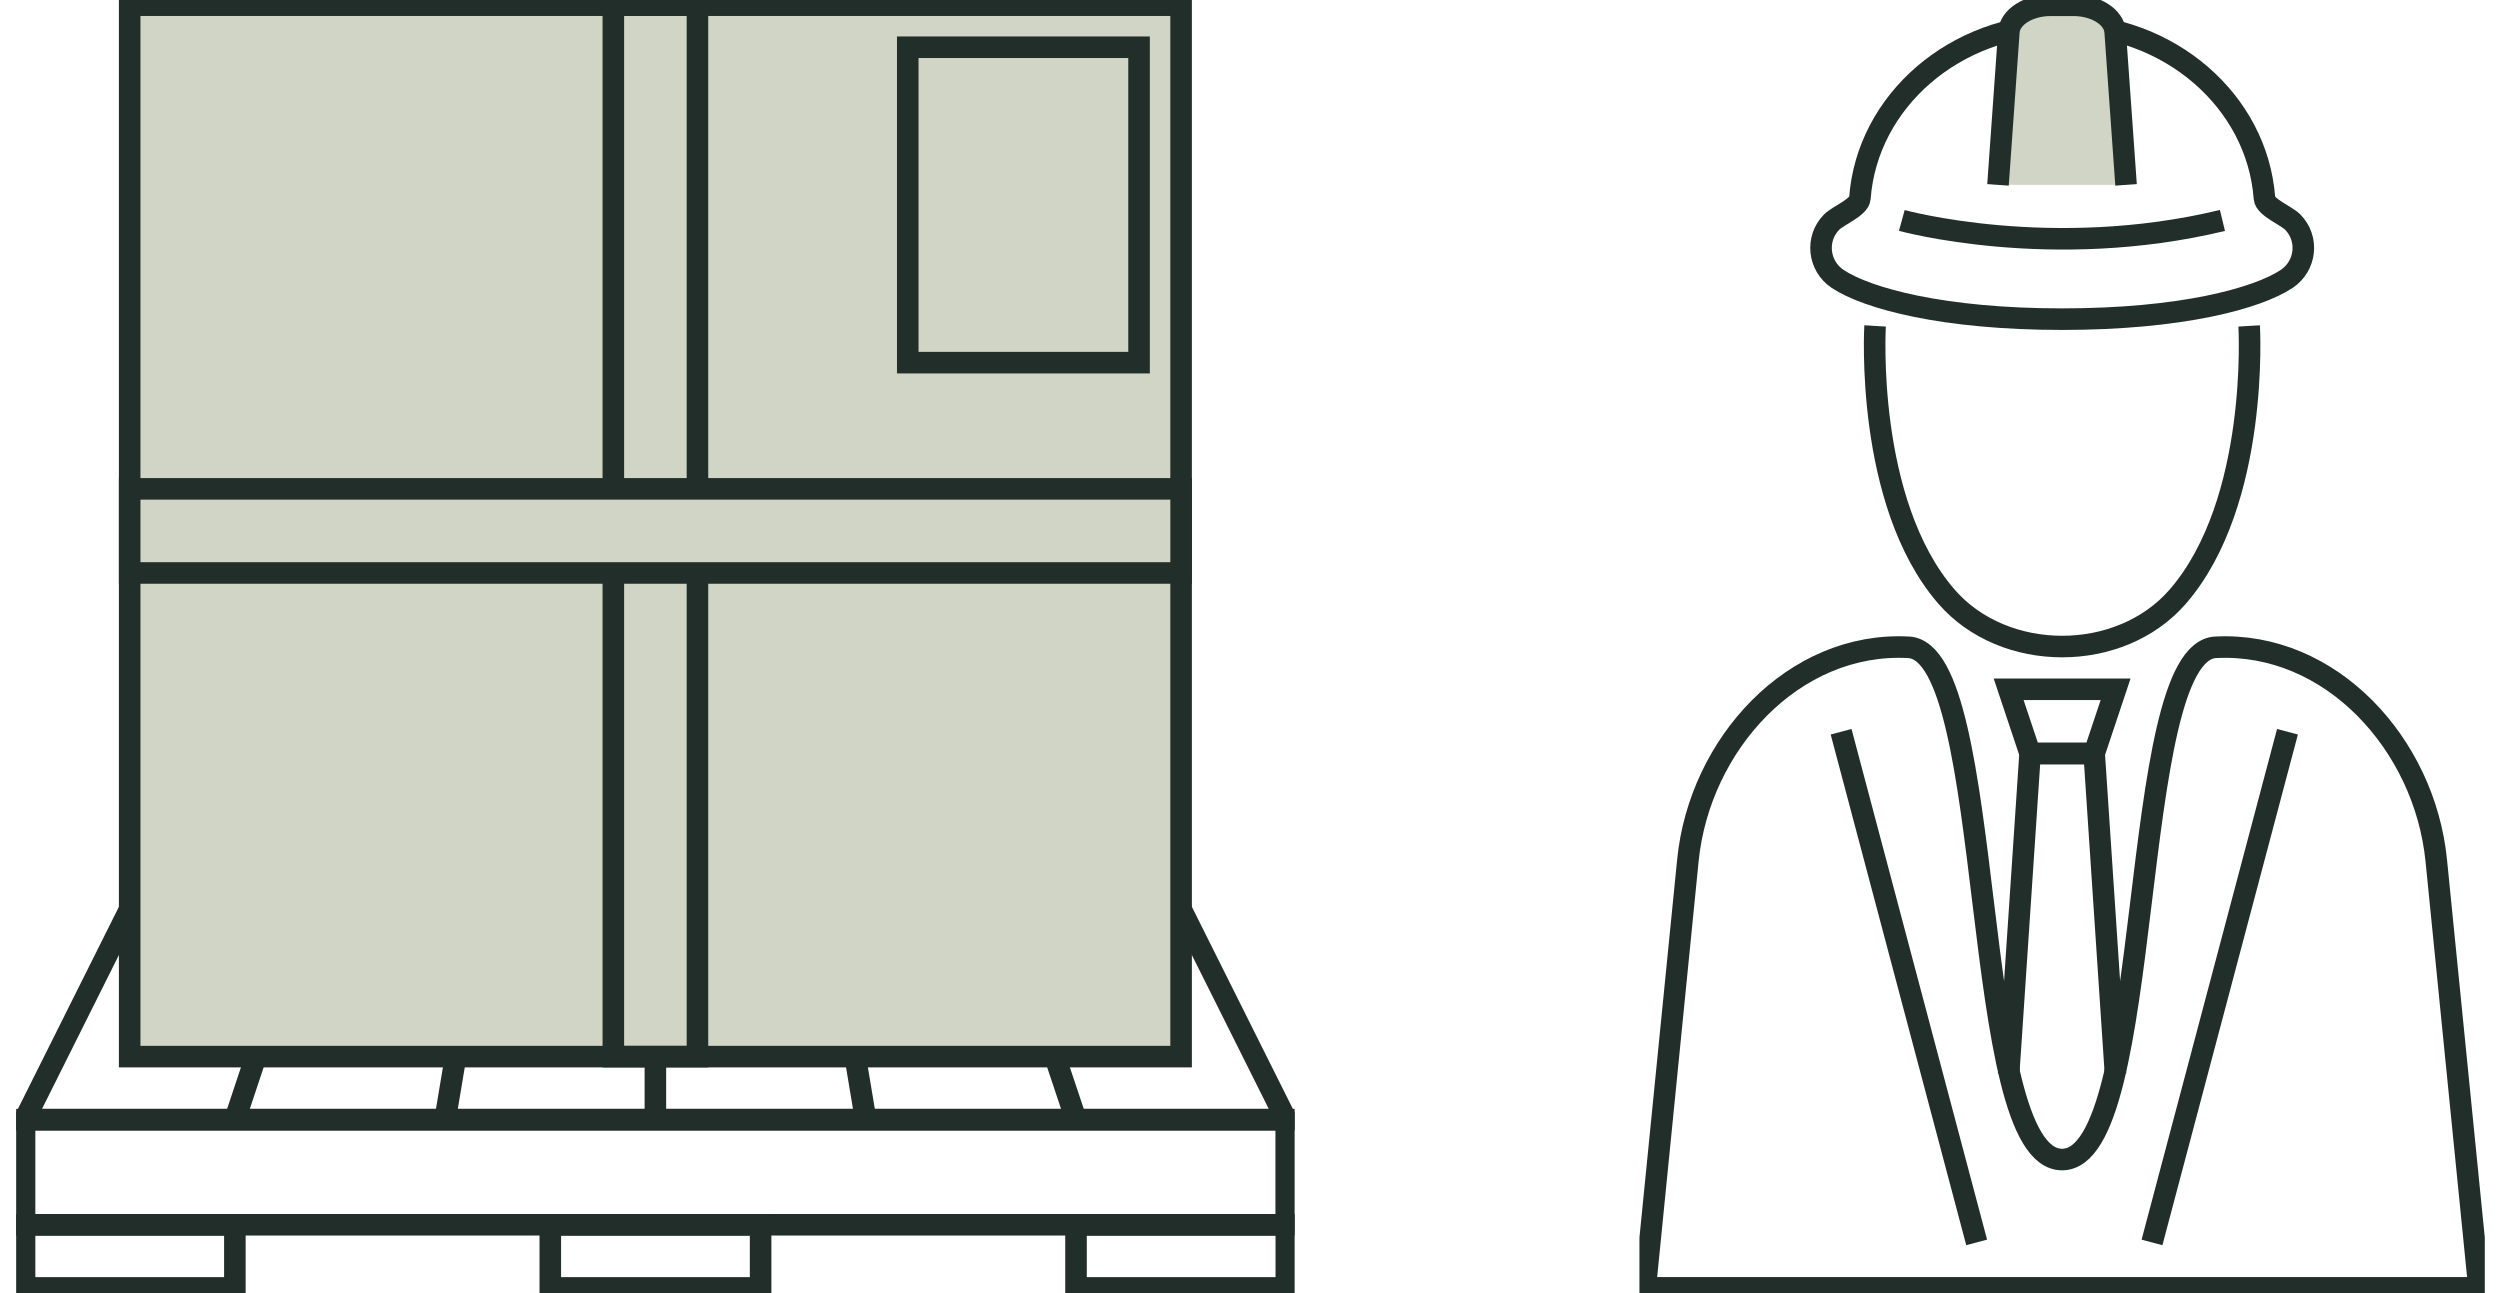 <svg width="116" height="60" viewBox="0 0 116 60" fill="none" xmlns="http://www.w3.org/2000/svg">
<g clip-path="url(#clip0_1988_6365)">
<path d="M59.68 51.953H1.14V56.829H59.68V51.953Z" stroke="#222E29" stroke-miterlimit="10"/>
<path d="M10.898 56.834H1.14V59.759H10.898V56.834Z" stroke="#222E29" stroke-miterlimit="10"/>
<path d="M35.292 56.834H25.534V59.759H35.292V56.834Z" stroke="#222E29" stroke-miterlimit="10"/>
<path d="M59.685 56.834H49.927V59.759H59.685V56.834Z" stroke="#222E29" stroke-miterlimit="10"/>
<path d="M54.803 42.194H6.017L1.14 51.953H59.68L54.803 42.194Z" stroke="#222E29" stroke-miterlimit="10"/>
<path d="M10.898 51.952L11.872 49.027" stroke="#222E29" stroke-miterlimit="10"/>
<path d="M20.652 51.953L21.63 46.098" stroke="#222E29" stroke-miterlimit="10"/>
<path d="M30.41 51.952V49.027" stroke="#222E29" stroke-miterlimit="10"/>
<path d="M40.169 51.953L39.19 46.098" stroke="#222E29" stroke-miterlimit="10"/>
<path d="M49.927 51.952L48.949 49.027" stroke="#222E29" stroke-miterlimit="10"/>
<path d="M54.803 0.241H6.017V49.027H54.803V0.241Z" fill="#D0D5C5" stroke="#222E29" stroke-miterlimit="10"/>
<path d="M32.362 0.241H28.459V49.027H32.362V0.241Z" stroke="#222E29" stroke-miterlimit="10"/>
<path d="M54.804 26.586V22.683L6.017 22.683V26.586L54.804 26.586Z" fill="#D0D5C5" stroke="#222E29" stroke-miterlimit="10"/>
<path d="M52.852 2.192H42.12V16.827H52.852V2.192Z" stroke="#222E29" stroke-miterlimit="10"/>
</g>
<g clip-path="url(#clip1_1988_6365)">
<path d="M104.361 15.123C104.361 15.123 104.851 23.289 101.054 27.678C98.374 30.774 92.991 30.774 90.311 27.678C86.515 23.289 87.004 15.123 87.004 15.123" stroke="#222E29" stroke-miterlimit="10"/>
<path d="M95.685 1.137C100.662 1.137 104.738 4.698 105.071 9.2C105.1 9.616 106.08 10.004 106.374 10.297C107.143 11.066 107.006 12.34 106.1 12.943C104.733 13.849 101.211 14.809 95.685 14.809C90.159 14.809 86.637 13.849 85.27 12.943C84.364 12.34 84.227 11.066 84.996 10.297C85.29 10.004 86.269 9.616 86.299 9.2C86.632 4.693 90.708 1.137 95.685 1.137Z" stroke="#222E29" stroke-miterlimit="10"/>
<path d="M113.041 39.915C112.502 34.527 108.143 29.755 102.803 30.035C98.678 30.255 100.035 53.803 95.68 53.803C91.325 53.803 92.687 30.25 88.557 30.035C83.223 29.75 78.858 34.527 78.319 39.915L76.34 59.755H115.025L113.041 39.91V39.915Z" stroke="#222E29" stroke-miterlimit="10"/>
<path d="M92.707 8.578L93.211 1.48C93.26 0.789 94.117 0.245 95.151 0.245H96.204C97.243 0.245 98.095 0.789 98.144 1.48L98.649 8.578" fill="#D0D5C5"/>
<path d="M92.707 8.578L93.211 1.48C93.26 0.789 94.117 0.245 95.151 0.245H96.204C97.243 0.245 98.095 0.789 98.144 1.48L98.649 8.578" stroke="#222E29" stroke-miterlimit="10"/>
<path d="M88.244 10.229C88.244 10.229 95.185 12.144 103.121 10.229" stroke="#222E29" stroke-miterlimit="10"/>
<path d="M93.201 31.984H98.164L97.169 34.962H94.196L93.201 31.984Z" stroke="#222E29" stroke-miterlimit="10"/>
<path d="M93.201 49.84L94.196 34.962H97.169L98.159 49.84" stroke="#222E29" stroke-miterlimit="10"/>
<path d="M85.427 33.953L91.717 57.648" stroke="#222E29" stroke-miterlimit="10"/>
<path d="M106.139 33.953L99.853 57.648" stroke="#222E29" stroke-miterlimit="10"/>
</g>
<defs>
<clipPath id="clip0_1988_6365">
<rect width="59.321" height="60" fill="white" transform="translate(0.75)"/>
</clipPath>
<clipPath id="clip1_1988_6365">
<rect width="39.224" height="60" fill="white" transform="translate(76.07)"/>
</clipPath>
</defs>
</svg>

